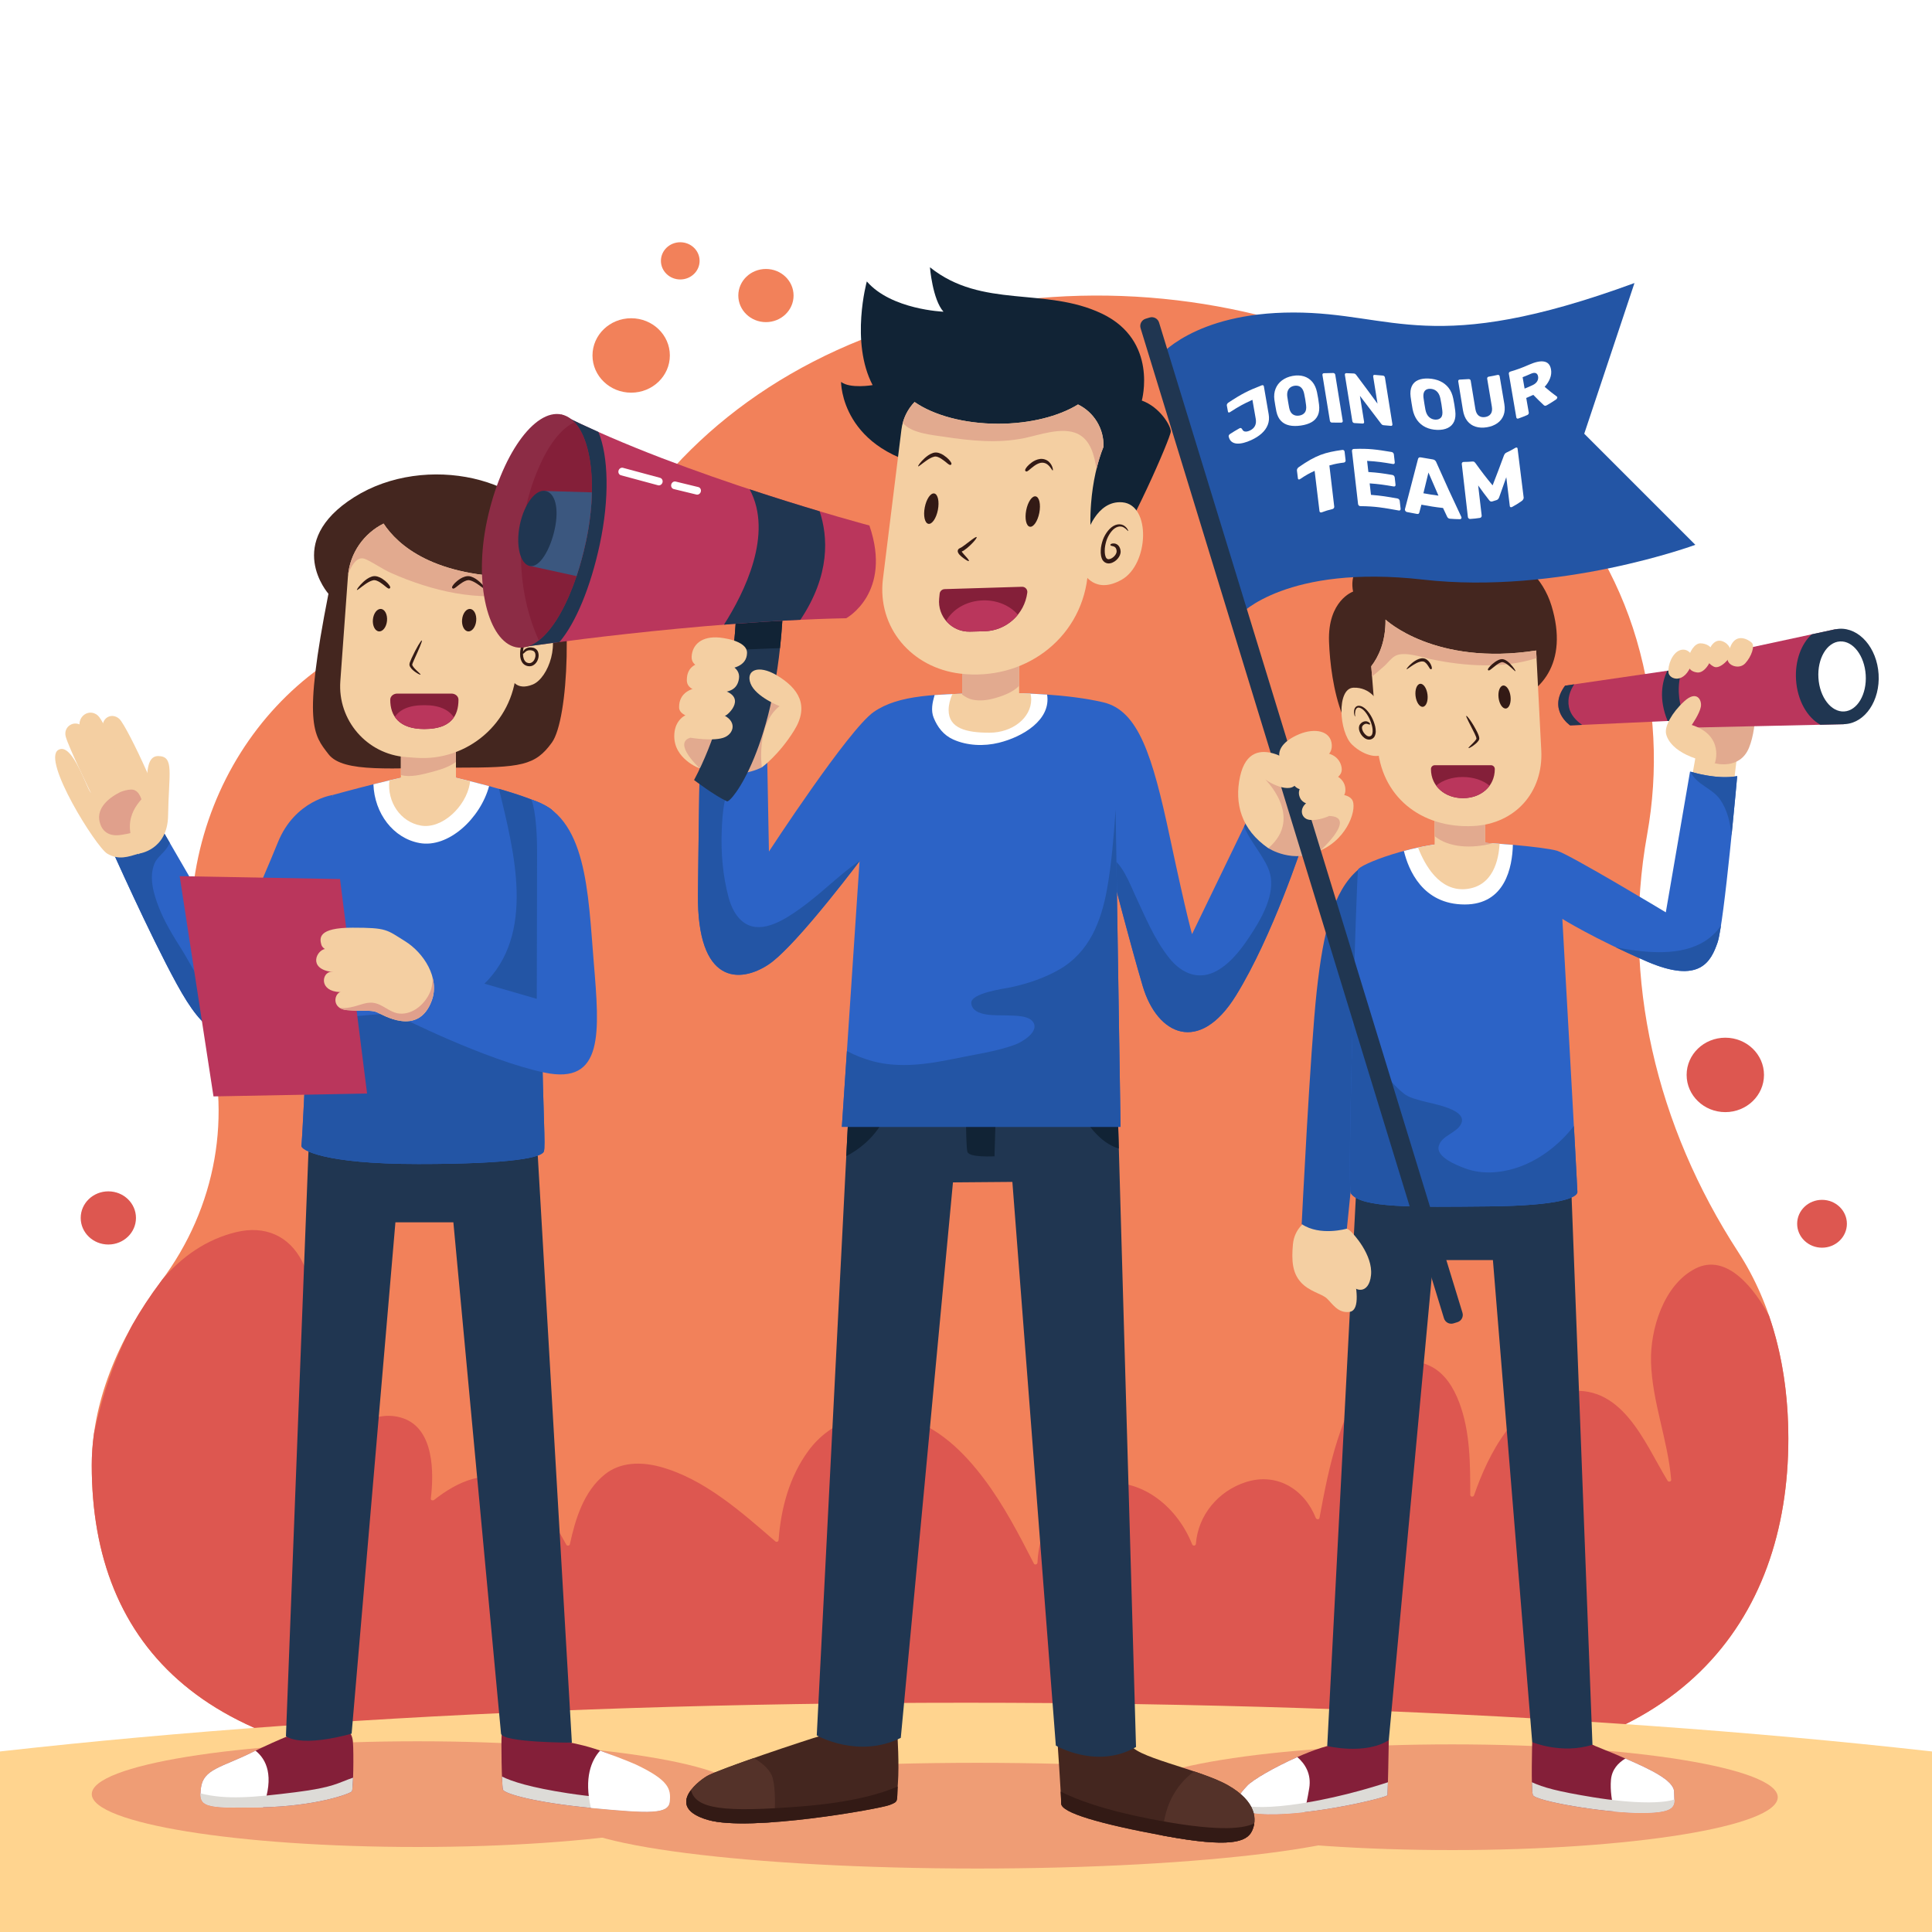 <svg xmlns="http://www.w3.org/2000/svg" xmlns:xlink="http://www.w3.org/1999/xlink" x="0px" y="0px" viewBox="0 0 500 500" style="enable-background:new 0 0 500 500;" xml:space="preserve"><g id="Background">	<rect style="fill:#FFFFFF;" width="500" height="500"></rect></g><g id="Objects">	<g>		<g>			<path style="fill:#F2815A;" d="M449.828,323.998c-21.138-32.555-30.285-70.657-23.553-108.003    c2.953-16.387,2.238-33.493-2.732-50.437C404.103,99.287,319.395,62.76,243.66,81.296c-38.577,9.443-67.384,31.352-83.794,59.338    c-6.789,11.575-20.188,18.454-34.565,18.401c-0.086,0-0.171,0-0.259,0c-41.8,0-75.689,36.325-75.689,81.136    c0,9.017,1.375,17.689,3.91,25.791c7.012,22.406,2.797,46.496-11.638,65.709c-11.368,15.13-17.877,31.744-17.877,47.509    c0,47.114,29.736,78.427,101.903,78.427c13.794,0,28.168-1.396,42.396-3.981c52.016-9.459,105.492-8.865,157.549,0.397    c13.102,2.332,26.3,3.584,38.992,3.584c70.087,0,98.234-38.193,98.234-85.305C462.822,354.37,458.744,337.73,449.828,323.998"></path>			<path style="fill:#DD5750;" d="M457.727,340.327c-3.313-6.092-10.572-16.33-18.999-12.003    c-8.198,4.208-11.677,15.764-11.447,24.132c0.285,10.378,4.366,20.19,5.219,30.507c0.041,0.501-0.691,0.641-0.932,0.246    c-6.029-9.898-11.847-25.75-26.816-22.94c-12.663,2.377-19.536,15.939-23.27,26.72c-0.177,0.512-0.982,0.438-0.982-0.128    c-0.001-7.963,0.006-16.417-2.884-23.978c-1.425-3.73-3.694-7.538-7.499-9.364c-3.605-1.73-7.972-1.831-11.518,0.125    c-6.919,3.817-10.275,12.173-12.509,19.193c-2.084,6.548-3.357,13.265-4.608,19.999c-0.098,0.523-0.806,0.402-0.965,0    c-2.904-7.366-10.03-11.859-18.09-9.271c-7.183,2.309-12.369,8.588-12.928,15.962c-0.043,0.564-0.779,0.644-0.982,0.13    c-3.616-9.137-12.362-16.973-23.018-15.842c-10.891,1.155-16.529,10.673-17,20.584c-0.022,0.453-0.696,0.704-0.932,0.246    c-3.842-7.487-7.74-15.036-12.828-21.813c-5.251-6.991-12.098-13.853-21.001-16.064c-9.345-2.321-18.858,1.007-24.504,8.668    c-4.943,6.707-7.135,14.97-7.735,23.116c-0.032,0.432-0.517,0.636-0.854,0.345c-8.651-7.483-18.454-16.269-29.892-19.316    c-4.812-1.282-10.165-1.256-14.203,1.979c-5.488,4.394-7.66,11.584-9.07,18.097c-0.089,0.412-0.715,0.477-0.914,0.116    c-3.203-5.808-7.087-12.57-13.218-15.883c-7.422-4.01-14.953-0.463-20.997,4.288c-0.293,0.23-0.91,0.129-0.854-0.344    c0.797-6.639,0.895-18.032-7.203-20.797c-8.019-2.736-16.017,4.13-20.944,9.449c-0.31,0.334-0.832,0.054-0.854-0.345    c-0.429-7.965,0.192-15.967,0.046-23.938c-0.155-8.47-0.381-18.02-4.348-25.763c-3.401-6.639-9.64-9.355-17.062-7.568    c-7.765,1.868-14.12,6.402-19.114,12.254c-0.133,0.18-0.262,0.363-0.397,0.543c-2.73,3.634-5.171,7.354-7.318,11.127    c-4.674,8.739-7.867,18.366-9.971,28.145c-0.38,2.763-0.588,5.514-0.588,8.237c0,47.114,29.736,78.427,101.903,78.427    c13.794,0,28.168-1.396,42.396-3.981c52.016-9.459,105.492-8.865,157.549,0.397c13.102,2.332,26.3,3.584,38.992,3.584    c70.087,0,98.234-38.193,98.234-85.305c0-11.217-1.596-21.929-4.974-31.737C457.808,340.485,457.77,340.405,457.727,340.327z"></path>			<path style="fill:#F2815A;" d="M153.336,91.992c0-5.319,4.483-9.631,10.011-9.631c5.529,0,10.011,4.312,10.011,9.631    c0,5.32-4.482,9.631-10.011,9.631C157.819,101.623,153.336,97.312,153.336,91.992"></path>			<path style="fill:#F2815A;" d="M171.045,67.509c0-2.66,2.241-4.816,5.006-4.816c2.764,0,5.005,2.157,5.005,4.816    c0,2.659-2.241,4.816-5.005,4.816C173.286,72.325,171.045,70.168,171.045,67.509"></path>			<path style="fill:#F2815A;" d="M191.074,76.487c0-3.8,3.201-6.879,7.151-6.879c3.95,0,7.15,3.08,7.15,6.879    c0,3.799-3.2,6.88-7.15,6.88C194.275,83.367,191.074,80.287,191.074,76.487"></path>			<path style="fill:#DD5750;" d="M20.887,315.2c0-3.8,3.201-6.879,7.151-6.879c3.95,0,7.15,3.079,7.15,6.879    c0,3.799-3.201,6.88-7.15,6.88C24.087,322.08,20.887,318.999,20.887,315.2"></path>			<path style="fill:#DD5750;" d="M436.498,278.186c0-5.319,4.483-9.631,10.011-9.631c5.53,0,10.012,4.311,10.012,9.631    c0,5.318-4.481,9.631-10.012,9.631C440.98,287.816,436.498,283.504,436.498,278.186"></path>			<path style="fill:#DD5750;" d="M465.102,316.71c0-3.418,2.88-6.191,6.435-6.191c3.555,0,6.437,2.773,6.437,6.191    c0,3.421-2.882,6.192-6.437,6.192C467.981,322.902,465.102,320.131,465.102,316.71"></path>		</g>		<g>			<defs>				<rect id="SVGID_1_" width="500" height="500"></rect>			</defs>			<clipPath id="SVGID_00000090989262422087799760000010304054673331022219_">				<use xlink:href="#SVGID_1_" style="overflow:visible;"></use>			</clipPath>			<g style="clip-path:url(#SVGID_00000090989262422087799760000010304054673331022219_);">				<path style="fill:#FFD48F;" d="M-180.388,508.5c0-37.463,192.691-67.833,430.388-67.833c237.695,0,430.388,30.37,430.388,67.833     S487.695,576.333,250,576.333C12.303,576.333-180.388,545.963-180.388,508.5"></path>				<g>					<path style="fill:#EF9D75;" d="M192.332,464.32c0,7.555-37.738,13.679-84.291,13.679c-46.552,0-84.29-6.124-84.29-13.679      c0-7.554,37.738-13.678,84.29-13.678C154.594,450.643,192.332,456.767,192.332,464.32z"></path>					<path style="fill:#EF9D75;" d="M359.653,469.894c0,7.555-47.777,13.679-106.715,13.679c-58.936,0-106.714-6.124-106.714-13.679      c0-7.554,47.778-13.678,106.714-13.678C311.876,456.216,359.653,462.34,359.653,469.894z"></path>					<path style="fill:#EF9D75;" d="M460.08,465.12c0,7.555-37.738,13.679-84.291,13.679c-46.552,0-84.29-6.124-84.29-13.679      c0-7.554,37.738-13.678,84.29-13.678C422.342,451.442,460.08,457.566,460.08,465.12z"></path>				</g>			</g>		</g>		<g>			<g>				<path style="fill:#F4CFA2;" d="M437.722,202.044l1.272-7.203l10.763-1.017l-1.187,10.085     C448.569,203.909,439.502,204.333,437.722,202.044"></path>				<g>					<path style="fill:#841F39;" d="M396.535,450.856c0,0-0.338,12.16,0.17,13.686c0.509,1.526,18.113,4.642,28.093,4.642      c9.979,0,8.453-2.226,8.453-5.467c0-3.242-7.69-6.482-13.857-9.151c-6.164-2.671-8.325-3.052-9.025-4.515      C409.672,448.59,398.718,444.606,396.535,450.856"></path>					<path style="fill:#FFFFFF;" d="M420.645,455.103c-1.844,1.117-3.49,2.84-3.728,5.498c-0.246,2.768,0.252,5.736,0.898,8.219      c2.509,0.226,4.911,0.362,6.982,0.362c9.979,0,8.453-2.225,8.453-5.467C433.251,460.69,426.551,457.665,420.645,455.103"></path>					<path style="fill:#DDDBD7;" d="M433.334,465.695c-2.976,1.032-10.444,1.162-21.12-0.581      c-9.263-1.513-12.809-2.528-15.763-3.873c0.036,1.602,0.111,2.872,0.254,3.301c0.509,1.526,18.114,4.641,28.093,4.641      C432.581,469.183,433.366,467.828,433.334,465.695"></path>					<path style="fill:#841F39;" d="M358.57,448.991c0,0,0.847,0.17,0.847,1.356c0,1.186-0.254,13.644-0.338,14.237      c-0.085,0.593-18.814,5.169-31.017,4.915c-12.204-0.254-7.204-5.255-5.255-7.373c1.949-2.118,12.966-8.136,20.678-10.254      C351.197,449.754,358.57,448.991,358.57,448.991"></path>					<path style="fill:#FFFFFF;" d="M338.824,462.806c0.613-3.762-1.12-6.375-3.078-8.077c-5.922,2.614-11.592,5.936-12.939,7.399      c-1.949,2.118-6.949,7.119,5.255,7.373c2.906,0.06,6.184-0.155,9.491-0.523C337.955,467.43,338.399,465.412,338.824,462.806"></path>					<path style="fill:#DDDBD7;" d="M333.909,467.127c-7.441,0.94-11.513,0.478-13.724-0.21c0.332,1.365,2.316,2.467,7.877,2.583      c12.203,0.254,30.932-4.322,31.017-4.915c0.026-0.186,0.069-1.536,0.115-3.339C354.195,462.88,344.266,465.817,333.909,467.127      "></path>					<path style="fill:#203651;" d="M351.112,305.603l-7.627,146.27c0,0,9.83,2.372,15.932-1.525l11.526-124.236h15.423      l10.169,124.745c0,0,7.627,3.219,15.595,0.677l-5.593-146.777L351.112,305.603z"></path>					<path style="fill:#F4CFA2;" d="M342.49,317.276c0,0,5.593,0.127,6.737,1.081c1.144,0.953,6.101,6.482,5.593,11.631      c-0.509,5.148-4.449,4.448-5.53,1.652C348.21,328.844,342.49,317.276,342.49,317.276"></path>					<path style="fill:#F4CFA2;" d="M338.231,315.941c0,0-3.243,1.844-3.624,6.102c-0.382,4.26-0.127,7.373,2.035,9.788      c2.159,2.415,5.338,2.925,6.736,4.195c1.398,1.272,2.796,3.877,5.849,3.496c3.05-0.381,1.588-7.055,1.207-9.598      c-0.381-2.543,0.127-10.297-3.749-12.013C342.808,316.196,338.231,315.941,338.231,315.941"></path>					<path style="fill:#2355A5;" d="M348.57,317.976c0,0-6.95,2.033-11.695-1.187c0,0,2.203-44.915,3.898-60.338      c1.695-15.424,4.238-25.763,10.679-31.356c6.44-5.593,7.288,8.983,7.288,17.965c0,8.984-6.441,37.966-6.441,37.966      L348.57,317.976z"></path>					<path style="fill:#2C63C6;" d="M377.554,217.976c6.377-0.179,22.032,1.187,25.423,2.204      c3.39,1.017,28.135,15.931,28.135,15.931l6.271-36.44c0,0,6.78,2.204,12.203,1.187c0,0-3.389,38.135-5.084,43.05      c-1.695,4.915-4.576,10.849-18.306,4.915c-13.728-5.932-21.863-11.017-21.863-11.017s3.897,69.322,3.897,70.677      c0,1.356-4.068,3.56-23.05,3.73c-18.983,0.169-33.051,0.508-35.593-3.391c-1.018-2.203,1.524-82.373,1.864-83.729      C351.79,223.739,365.52,218.315,377.554,217.976"></path>					<path style="fill:#2355A5;" d="M392.225,302.314c-4.227,1.32-8.904,1.625-13.114,0.037c-1.854-0.699-7.646-2.888-6.745-5.829      c0.804-2.627,4.275-3.185,5.628-5.409c2.434-4.006-7.56-5.491-9.863-6.164c-1.573-0.459-3.507-0.87-4.816-1.928      c-2.186-1.766-4.086-3.878-5.584-6.261c-3.32-5.281-4.978-11.09-6.004-17.195c-0.459-2.732-0.9-5.542-1.268-8.39      c-0.742,24.061-1.51,56.264-0.87,57.648c2.542,3.898,16.609,3.56,35.593,3.391c18.981-0.171,23.05-2.374,23.05-3.73      c0-0.425-0.383-7.531-0.909-17.086C403.385,296.512,397.932,300.53,392.225,302.314z"></path>					<path style="fill:#2355A5;" d="M445.203,206.969c1.905,2.781,2.601,6.046,2.909,9.348c0.848-8.418,1.474-15.46,1.474-15.46      c-4.977,0.933-11.08-0.841-12.055-1.14C438.991,203.111,443.119,203.927,445.203,206.969z"></path>					<path style="fill:#2355A5;" d="M444.356,240.869c-5.051,5.842-13.5,6.037-20.623,5.185c-1.82-0.218-3.733-0.513-5.648-0.927      c2.429,1.165,5.129,2.409,8.111,3.697c13.729,5.933,16.61,0,18.306-4.915c0.263-0.762,0.566-2.325,0.892-4.417      C445.076,239.964,444.738,240.428,444.356,240.869z"></path>					<path style="fill:#FFFFFF;" d="M379.079,234.078c10.497,0,12.303-9.691,12.452-15.436c-5.176-0.453-10.76-0.756-13.978-0.665      c-4.793,0.134-9.851,1.077-14.228,2.247C364.485,225.03,368.122,234.078,379.079,234.078"></path>					<path style="fill:#F4CFA2;" d="M384.332,218.135v-10.667h-13.051v11.101c-1.451,0.217-2.894,0.473-4.295,0.773      c1.748,4.526,5.541,11.38,12.347,10.752c7.133-0.66,8.539-7.674,8.755-11.727C386.809,218.277,385.547,218.199,384.332,218.135      "></path>					<path style="fill:#E2AA8F;" d="M386.309,218.25c-0.668-0.042-1.33-0.081-1.977-0.115v-10.667h-13.051v8.921      C375.012,219.454,380.981,219.632,386.309,218.25z"></path>				</g>			</g>			<g>				<path style="fill:#44261F;" d="M388.316,182.595c10.804-2.415,17.668-11.186,13.219-25.805     c-4.449-14.619-22.244-19.068-33.05-17.669c-10.806,1.398-19.958,5.848-18.305,13.983c0,0-6.61,2.288-6.229,12.966     c0.382,10.678,3.602,30.381,15.975,29.194C367.178,194.569,388.316,182.595,388.316,182.595"></path>				<path style="fill:#F4CFA2;" d="M397.557,168.354c-26.264,4.086-38.986-8.004-38.986-8.004c0.065,5.78-1.827,9.66-3.694,12.082     l1.595,20.066c0.715,13.587,11.291,21.988,24.878,21.274c10.811-0.567,18.097-8.775,17.528-19.587L397.557,168.354z"></path>				<path style="fill:#E2AA8F;" d="M358.125,172.491c0.96-0.815,1.82-2.096,2.909-2.718c2.307-1.318,6.911,0.328,9.244,0.816     c8.708,1.825,18.728,2.534,27.379-0.271l-0.101-1.965c-26.264,4.086-38.986-8.004-38.986-8.004     c0.065,5.78-1.827,9.66-3.694,12.082l0.209,2.627C356.162,174.231,357.193,173.283,358.125,172.491z"></path>				<path style="fill:#F4CFA2;" d="M356.536,181.536c0,0-1.864-3.729-6.272-3.559c-4.406,0.17-3.728,11.525-0.339,14.746     c3.39,3.221,7.119,3.389,7.797,2.373"></path>				<path style="fill:#331A15;" d="M364.036,173.189c-0.082-0.076,0.464-0.829,1.418-1.615c0.481-0.384,1.057-0.794,1.752-1.039     c0.335-0.125,0.729-0.212,1.142-0.165c0.407,0.04,0.77,0.227,1.034,0.44c0.542,0.431,0.763,0.876,0.927,1.197     c0.156,0.331,0.219,0.571,0.244,0.743c0.048,0.343-0.052,0.409-0.16,0.439c-0.113,0.032-0.215,0.033-0.394-0.226     c-0.09-0.128-0.2-0.321-0.368-0.585c-0.172-0.254-0.392-0.616-0.765-0.906c-0.672-0.699-2.104-0.027-3.066,0.582     C364.81,172.677,364.12,173.272,364.036,173.189"></path>				<path style="fill:#331A15;" d="M392.192,173.697c-0.093,0.077-0.754-0.643-1.717-1.436c-0.471-0.373-1.079-0.823-1.6-0.895     c-0.462-0.05-1.089,0.36-1.55,0.685c-0.95,0.705-1.42,1.156-1.716,1.329c-0.291,0.188-0.388,0.142-0.473,0.063     c-0.086-0.078-0.14-0.178,0.052-0.48c0.201-0.292,0.609-0.823,1.648-1.593c0.263-0.189,0.561-0.377,0.903-0.541     c0.339-0.148,0.767-0.31,1.248-0.226c0.892,0.212,1.409,0.77,1.886,1.223C391.785,172.777,392.28,173.63,392.192,173.697"></path>				<path style="fill:#331A15;" d="M380.053,193.591c-0.063-0.088,0.35-0.486,0.991-1.121c0.31-0.316,0.716-0.707,0.986-1.143     c0.24-0.204-0.148-0.893-0.403-1.49c-1.22-2.466-2.344-4.454-2.146-4.572c0.165-0.101,1.575,1.69,2.841,4.243     c0.152,0.326,0.297,0.642,0.403,0.989c0.057,0.169,0.102,0.344,0.116,0.58c0.005,0.303-0.118,0.481-0.213,0.628     c-0.413,0.569-0.856,0.89-1.23,1.179C380.641,193.435,380.112,193.675,380.053,193.591"></path>				<path style="fill:#841F39;" d="M385.869,198.04h-14.557c-0.543,0-0.983,0.441-0.983,0.986c0,4.545,3.716,7.531,8.262,7.531     h0.064c4.546,0,8.199-2.986,8.199-7.531C386.853,198.481,386.413,198.04,385.869,198.04"></path>				<path style="fill:#BA365C;" d="M378.591,206.557h0.063c2.873,0,5.386-1.194,6.849-3.217c-1.732-1.428-4.188-2.249-6.911-2.249     h-0.072c-2.705,0-5.127,0.811-6.839,2.22C373.16,205.351,375.706,206.557,378.591,206.557"></path>				<path style="fill:#331A15;" d="M350.732,185.441c-0.043,0.042-0.408-0.503-0.295-1.493c0.029-0.244,0.093-0.522,0.272-0.795     c0.164-0.274,0.528-0.507,0.914-0.503c0.759,0.007,1.419,0.456,1.973,1.003c1.083,1.124,1.9,2.667,2.302,4.349     c0.162,0.835,0.303,1.772-0.211,2.681c-0.299,0.448-0.794,0.717-1.314,0.731c-0.512,0.006-0.954-0.198-1.279-0.445     c-0.663-0.503-1.034-1.119-1.255-1.712c-0.217-0.584-0.227-1.254,0.094-1.745c0.608-0.861,1.502-0.955,1.952-0.768     c0.456,0.176,0.599,0.398,0.669,0.513c0.064,0.124,0.035,0.181-0.009,0.219c-0.09,0.113-0.19-0.002-0.813-0.158     c-0.154-0.022-0.335-0.017-0.535,0.071c-0.18,0.071-0.475,0.298-0.606,0.529c-0.299,0.423,0.028,1.623,0.998,2.372     c0.488,0.382,1.082,0.402,1.414-0.062c0.301-0.487,0.287-1.318,0.138-2.069c-0.317-1.529-1.051-3.045-1.975-4.097     c-0.45-0.514-1.03-0.91-1.543-0.944c-0.502-0.045-0.781,0.468-0.865,0.887C350.561,184.883,350.786,185.423,350.732,185.441"></path>				<path style="fill:#331A15;" d="M366.345,180.131c-0.198-1.642,0.332-3.057,1.187-3.16c0.853-0.104,1.705,1.143,1.905,2.785     c0.198,1.642-0.332,3.057-1.185,3.161C367.398,183.02,366.545,181.773,366.345,180.131"></path>				<path style="fill:#331A15;" d="M387.828,180.577c-0.199-1.643,0.332-3.057,1.186-3.16c0.852-0.104,1.707,1.143,1.906,2.784     c0.198,1.643-0.332,3.057-1.186,3.161C388.881,183.464,388.027,182.217,387.828,180.577"></path>			</g>			<g>				<path style="fill:#E2AA8F;" d="M443.803,197.532c0,0,6.418,1.843,8.834-4.005c2.416-5.847,1.652-15.634,1.652-15.634h-20.467     c0,0,3.18,12.838,5.086,15.254C440.813,195.562,443.803,197.532,443.803,197.532"></path>				<path style="fill:#BA365C;" d="M405.032,177.447l32.287-4.704l1.144,13.539l-32.098,1.461     C406.365,187.744,400.392,183.739,405.032,177.447"></path>				<path style="fill:#203651;" d="M406.048,183.041c-0.498-2.392,0.393-4.483,1.357-5.939l-2.373,0.346     c-4.641,6.292,1.333,10.296,1.333,10.296l3.094-0.142C407.931,186.534,406.462,185.027,406.048,183.041"></path>				<path style="fill:#203651;" d="M437.319,172.744l-5.831,0.85c-1.364,2.877-2.259,7.284,0.094,13.002l6.881-0.313     L437.319,172.744z"></path>				<path style="fill:#BA365C;" d="M436.111,171.219l38.962-8.39l2.161,24.598l-39.916,0.888     C437.318,188.315,431.789,180.435,436.111,171.219"></path>				<path style="fill:#203651;" d="M486.179,174.482c-0.419-6.814-4.991-12.078-10.211-11.758c-0.304,0.02-0.601,0.06-0.894,0.115     l-0.001-0.01l-6.194,1.333c-2.709,2.447-4.37,6.835-4.068,11.739c0.329,5.343,2.895,9.792,6.298,11.661l6.126-0.136     l-0.002-0.024c0.084-0.002,0.168,0.006,0.252,0.001C482.705,187.081,486.598,181.297,486.179,174.482"></path>				<path style="fill:#FFFFFF;" d="M470.606,175.44c-0.308-5.003,2.182-9.229,5.563-9.436c3.379-0.208,6.368,3.679,6.677,8.684     c0.308,5.003-2.183,9.227-5.563,9.436C473.904,184.332,470.914,180.443,470.606,175.44"></path>				<path style="fill:#F4CFA2;" d="M437.828,187.617c0,0,2.034-2.924,2.352-4.704s-1.08-4.386-4.322-1.398     c-3.241,2.987-5.021,6.419-4.703,8.263c0.317,1.843,2.542,6.038,12.648,7.754C443.803,197.532,446.408,190.413,437.828,187.617"></path>				<path style="fill:#F4CFA2;" d="M437.892,171.6c0.717-2.128-1.207-4.068-3.178-3.305c-1.971,0.763-3.115,3.877-2.925,5.721     C431.98,175.858,435.984,177.256,437.892,171.6"></path>				<path style="fill:#F4CFA2;" d="M436.832,170.985c0.32-2.394,1.779-4.492,3.221-4.492c1.441,0,3.135,0.805,3.178,2.373     c0.042,1.567-1.822,5.423-3.983,5.169C437.086,173.782,436.663,172.256,436.832,170.985"></path>				<path style="fill:#F4CFA2;" d="M442.044,169.079c0.475-1.844,1.78-3.814,3.686-3.136c1.907,0.678,2.374,2.499,2.331,3.305     c-0.043,0.804-2.881,4.195-4.576,3.263C441.79,171.579,441.663,170.562,442.044,169.079"></path>				<path style="fill:#F4CFA2;" d="M448.013,166.945c1.543-3.042,4.318-1.499,5.288-0.661c0.969,0.837-0.044,3.659-1.631,5.378     c-1.586,1.719-4.652,0.571-4.582-1.19C447.131,169.37,447.646,167.667,448.013,166.945"></path>			</g>		</g>		<g>			<g>				<path style="fill:#841F39;" d="M88.834,447.417c0,0,2.25,0.166,2.5,3.333s0.083,12.25-0.25,12.833     c-0.333,0.584-9.25,3.917-23.833,4.167c-14.584,0.25-15.834-0.083-15.25-5c0.583-4.917,5.333-5.333,13.083-9.167     c7.75-3.833,13-5.666,13-5.666L88.834,447.417z"></path>				<path style="fill:#FFFFFF;" d="M67.25,467.75c0.279-0.005,0.542-0.018,0.818-0.025c2.985-8.141,0.86-12.419-1.942-14.651     c-0.344,0.168-0.688,0.335-1.043,0.51c-7.75,3.834-12.5,4.25-13.083,9.167S52.667,468,67.25,467.75"></path>				<path style="fill:#DDDBD7;" d="M91.376,460.057c-3.995,1.359-4.956,2.526-14.959,3.776c-10.659,1.333-17.917,2-24.524,0.285     c-0.078,3.608,2.269,3.856,15.357,3.632c14.584-0.25,23.5-3.583,23.834-4.167C91.209,463.363,91.312,461.927,91.376,460.057"></path>				<path style="fill:#841F39;" d="M130.667,445.667c0,0-0.667,2.083-0.833,3.333c-0.167,1.25,0,13.167,0.333,14.167     c0.333,1,8.083,3.333,23.083,4.75c15,1.416,19.75,1.583,20.084-1.667c0.333-3.25-4.917-7.25-13.5-11.333     c-8.584-4.084-15.584-4.167-17.5-5.167C140.417,448.75,130.667,445.667,130.667,445.667"></path>				<path style="fill:#DDDBD7;" d="M146.917,464.083c-9.536-1.467-14.468-3.03-17.005-4.321c0.066,1.75,0.152,3.097,0.255,3.405     c0.333,1,8.083,3.333,23.083,4.75c15,1.416,19.75,1.583,20.084-1.667c0.046-0.45-0.025-0.915-0.187-1.393     C168.292,465.577,159.734,466.056,146.917,464.083"></path>				<path style="fill:#203651;" d="M138.667,290.333L147.999,451c0,0-18,0-18.333-2.333l-12.333-132.334h-15L90.999,448.667     c0,0-12.333,3.666-17,0.666l6-155.666L138.667,290.333z"></path>				<path style="fill:#2C63C6;" d="M86.084,205.75c0,0-9.75,1.333-14.167,12.25c-4.416,10.917-12,27.667-12,27.667L41.5,213.917     l-12.75,5.5c0,0,9.833,22.166,17,35.25c7.166,13.083,12.166,16,21.333,10s18.667-33.334,18.667-33.334L86.084,205.75z"></path>				<path style="fill:#2355A5;" d="M77.282,249.362c-2.709,2.29-5.053,5.008-7.904,7.132c-5.721,4.262-12.338,4.604-16.77-1.531     c-2.157-2.985-3.754-6.336-5.719-9.446c-2.136-3.381-4.264-6.841-5.732-10.576c-1.361-3.465-2.675-7.776-1.193-11.412     c0.606-1.488,1.974-2.459,2.937-3.688c0.43-0.549,0.764-1.122,1.043-1.713l-2.442-4.211l-12.75,5.5c0,0,9.833,22.166,17,35.25     c7.166,13.083,12.166,16,21.333,10c4.085-2.674,8.234-9.583,11.581-16.423C78.183,248.626,77.713,248.998,77.282,249.362z"></path>				<path style="fill:#2C63C6;" d="M111.75,199.875c0,0,24.125,5,30.625,9.375S140,244.5,140.25,266.5s1,30,0.5,31.5     s-7.75,3.25-32.5,3.25S77.75,297.5,78,296.5s2.25-42,1.75-47s-5-9.75-0.5-20.75C82,222.5,83.5,218,83.5,218     s1.667-3.917,2.583-12.25C86.083,205.75,106.167,200.167,111.75,199.875"></path>				<path style="fill:#2355A5;" d="M142.375,209.25c-2.544-1.712-7.79-3.519-13.231-5.086c3.926,16.368,9.578,37.638-4.04,50.689     c-6.602,6.327-17.016,6.922-25.646,7.511c-4.577,0.313-9.159,0.88-13.742,1.054c-2.013,0.076-4.095,0.078-6.127-0.167     c-0.457,13.745-1.42,32.575-1.588,33.249c-0.25,1,5.5,4.75,30.25,4.75s32-1.75,32.5-3.25s-0.25-9.5-0.5-31.5     S148.875,213.625,142.375,209.25z"></path>				<path style="fill:#F4CFA2;" d="M35.917,220.917c4.786-1.45,5.917-3.583,6.917-6.667c1-3.083-9.834-26.166-11.917-28.166     s-5.833-0.167-3.833,4.75c2,4.916-2.584,14.583-3.5,14.333c-0.917-0.25-4.75-13.333-8.5-11.083     c-4.314,2.588,9.75,25.083,12.666,26.833C30.667,222.667,33.167,221.75,35.917,220.917"></path>				<path style="fill:#E0A08C;" d="M33.883,204.337c-0.963,0.044-1.898,0.3-2.804,0.669c-3.283,1.665-6.53,4.518-5.081,8.389     c0.929,2.482,3.106,3.079,5.54,2.645c1.549-0.277,4.104-0.571,4.925-2.119C37.641,211.7,37.396,204.175,33.883,204.337z"></path>				<path style="fill:#F4CFA2;" d="M32.917,201.334c0,0-5-12.75-7.167-15.667c-2.166-2.916-6.75-0.333-4.666,4     c2.083,4.334,5.833,13.834,5.833,13.834"></path>				<path style="fill:#F4CFA2;" d="M28.083,202.75c0,0-4.833-12.917-6.75-14.75s-5-0.083-4.333,2.583     c0.666,2.667,6.666,14.917,6.666,14.917"></path>				<path style="fill:#F4CFA2;" d="M35.917,220.917c0,0,7.447-0.841,7.583-9.833c0.167-11,1.667-15.334-2.5-15.417     c-4.166-0.083-2.333,8.333-3.5,10.083c-1.166,1.75-7.083,6.167-1.583,15.417"></path>				<path style="fill:#FFFFFF;" d="M164.583,456.667c-1.567-0.746-7.83-3.105-9.27-3.614c-2.279,2.517-4.203,7.017-2.391,14.831     c0.112,0.011,0.215,0.022,0.328,0.033c15,1.416,19.75,1.583,20.083-1.667C173.666,463,173.166,460.75,164.583,456.667"></path>			</g>			<g>				<path style="fill:#2C63C6;" d="M139,220.917l-0.083,37.583L109,249.834l-6.167,13c0,0,22.667,11.5,38.084,14.75     c15.416,3.25,14.25-10.418,12.75-28.5c-1.5-18.084-1.75-38-16.167-42.167C137.5,206.917,139,209.75,139,220.917"></path>				<polygon style="fill:#BA365C;" points="46.5,226.75 88,227.5 95,283 55.25,283.75     "></polygon>				<path style="fill:#F4CFA2;" d="M111.75,258.917c2.122-5.81-2.083-12.333-6.917-15.333c-4.833-3-4.666-3.5-13.583-3.5     s-8.583,2.666-8.083,4.416s4.333,2,5,5.167c0.666,3.166,1.5,6.333-0.167,7.083s-2,4.333,1.75,4.667     c3.75,0.333,6.167-0.084,7.667,0.5C98.917,262.5,108.25,268.5,111.75,258.917"></path>				<path style="fill:#E0A08C;" d="M111.93,252.905c0.051,1.383-0.126,2.752-0.702,4.021c-1.344,2.962-4.332,5.613-7.744,5.397     c-1.875-0.118-3.45-1.45-5.07-2.225c-2.647-1.265-4.214-0.281-6.781,0.384c-1.279,0.331-2.622,0.566-3.791,0.297     c0.46,0.325,1.079,0.564,1.908,0.638c3.75,0.333,6.167-0.084,7.667,0.5c1.5,0.583,10.833,6.583,14.333-3     C112.472,256.94,112.449,254.882,111.93,252.905z"></path>				<path style="fill:#F4CFA2;" d="M95.416,245.5c0,0-9-0.25-11.25,0.083c-2.25,0.334-4.458,5,1.458,5.917     c5.917,0.917,10.188,0.625,10.188,0.625"></path>				<path style="fill:#F4CFA2;" d="M96.313,251.5c0,0-8.313-0.25-10.688,0s-3.125,5.063,2.375,5.25s8.625,0.25,8.625,0.25"></path>			</g>			<g>				<path style="fill:#44261F;" d="M85,153.667c0,0-11.833-13.333,6.667-25c18.5-11.667,46.5-5,51.666,11.333     c5.167,16.334,3.834,46.167-0.5,52.167c-4.333,6-8,6.5-24.5,6.5s-29.5,1.5-33.333-3.5S78.333,187.5,85,153.667"></path>				<path style="fill:#FFFFFF;" d="M126.578,203.445c-7.605-2.072-14.828-3.57-14.828-3.57c-2.822,0.147-9.347,1.646-15.111,3.093     c0.274,7.511,5.089,13.96,11.943,15.209C116.034,219.534,124.306,211.82,126.578,203.445"></path>				<path style="fill:#F4CFA2;" d="M118,201.276v-12.151l-14.25,2.375v9.773c-0.972,0.216-1.97,0.445-2.982,0.686     c-0.619,5.635,2.908,10.79,8.166,11.703c5.487,0.953,11.621-4.911,12.649-10.829c0.04-0.228,0.057-0.447,0.08-0.669     C120.363,201.84,119.131,201.544,118,201.276"></path>				<path style="fill:#E2AA8F;" d="M111.58,199.828c2.246-0.586,4.556-1.276,6.42-2.639v-8.063l-14.25,2.375v9.088     C106.247,201.249,109.197,200.45,111.58,199.828z"></path>				<path style="fill:#F4CFA2;" d="M99.267,135.499c-5.106,2.557-8.784,7.646-9.228,13.755l-1.961,27.021     c-0.735,10.12,6.874,18.92,16.994,19.655l2.602,0.189c13.354,0.969,24.965-9.07,25.934-22.424l1.476-20.332     c0.1-1.368,0.024-2.706-0.18-4.006C112.242,149.441,102.937,141.068,99.267,135.499"></path>				<path style="fill:#E2AA8F;" d="M91.558,145.803c0.865-1.114,1.827-1.683,3.196-1.033c2.252,1.07,4.233,2.529,6.535,3.548     c10.474,4.635,22.464,7.487,33.785,5.192l0.011-0.148c0.1-1.368,0.024-2.706-0.18-4.006     c-22.662,0.084-31.967-8.289-35.637-13.858c-4.963,2.486-8.569,7.367-9.174,13.249     C90.448,147.685,90.897,146.653,91.558,145.803z"></path>				<path style="fill:#F4CFA2;" d="M132.5,175.834c0,0,1.167,3,5.333,1.333c4.167-1.666,7.492-11.394,3.417-16.333     c-2.75-3.333-7.5-1.25-8,1.917"></path>				<path style="fill:#331A15;" d="M140.34,164.213c-0.042-0.286-0.222-0.746-0.704-1.059c-0.47-0.325-1.226-0.416-1.929-0.116     c-0.71,0.28-1.315,0.899-1.763,1.629c-0.85,1.458-1.491,3.306-1.31,5.271c0.071,0.488,0.201,0.986,0.478,1.44     c0.267,0.46,0.755,0.819,1.261,0.957c0.5,0.147,1.086,0.137,1.551-0.119c0.465-0.24,0.8-0.615,1.035-1.004     c0.448-0.794,0.545-1.631,0.33-2.354c-0.182-0.757-0.938-1.205-1.45-1.26c-1.03-0.208-1.82,0.207-2.145,0.571     c-0.167,0.179-0.268,0.333-0.333,0.463c0.087-1.311,0.528-2.62,1.087-3.672c0.372-0.674,0.871-1.233,1.445-1.5     c0.569-0.284,1.17-0.256,1.577-0.031c0.418,0.214,0.624,0.579,0.711,0.829c0.092,0.254,0.118,0.411,0.153,0.409     C140.354,164.667,140.387,164.507,140.34,164.213 M136.079,168.606c0.301-0.216,0.805-0.451,1.61-0.263     c0.376,0.093,0.695,0.271,0.826,0.751c0.135,0.46,0.068,1.115-0.269,1.701c-0.336,0.582-0.963,0.99-1.649,0.763     c-0.694-0.147-1.089-0.899-1.21-1.722c-0.028-0.221-0.04-0.444-0.043-0.668C135.464,169.217,135.515,169.084,136.079,168.606"></path>				<path style="fill:#331A15;" d="M108.833,174.584c-0.054,0.084-0.617-0.143-1.417-0.713c-0.393-0.298-0.866-0.643-1.263-1.272     c-0.09-0.167-0.185-0.362-0.191-0.625c0.004-0.305,0.085-0.432,0.14-0.616c0.122-0.341,0.266-0.668,0.415-1.007     c1.223-2.672,2.469-4.69,2.649-4.6c0.194,0.096-0.753,2.273-1.959,4.909c-0.145,0.329-0.293,0.653-0.411,0.956     c-0.137,0.359-0.151,0.384-0.03,0.653c0.249,0.464,0.666,0.871,0.993,1.192C108.438,174.107,108.893,174.494,108.833,174.584"></path>				<path style="fill:#331A15;" d="M96.508,160.327c0.152-1.604,1.092-2.826,2.1-2.731c1.008,0.096,1.702,1.473,1.55,3.077     c-0.152,1.604-1.092,2.826-2.1,2.731C97.05,163.308,96.356,161.931,96.508,160.327"></path>				<path style="fill:#331A15;" d="M119.591,160.327c0.152-1.604,1.093-2.826,2.101-2.731c1.008,0.096,1.702,1.473,1.549,3.077     c-0.151,1.604-1.092,2.826-2.1,2.731C120.133,163.308,119.439,161.931,119.591,160.327"></path>				<path style="fill:#841F39;" d="M116.836,179.5h-14.021c-0.997,0-1.808,0.694-1.815,1.554c-0.036,4.195,2.25,7.613,8.763,7.613     h0.126c6.777,0,8.763-3.383,8.763-7.557v-0.044C118.652,180.201,117.839,179.5,116.836,179.5"></path>				<path style="fill:#BA365C;" d="M109.889,182.5h-0.125c-4.013,0-6.337,1.191-7.573,3.025c1.273,1.899,3.654,3.142,7.573,3.142     h0.125c4.013,0,6.337-1.191,7.572-3.025C116.188,183.742,113.808,182.5,109.889,182.5"></path>				<path style="fill:#331A15;" d="M98.905,149.763c-0.328-0.212-0.721-0.404-1.168-0.54c-0.223-0.069-0.47-0.107-0.724-0.124     c-0.275,0-0.536,0.036-0.771,0.11c-0.934,0.302-1.622,0.86-2.197,1.371c-1.136,1.044-1.774,2.008-1.664,2.105     c0.114,0.106,0.955-0.663,2.148-1.496c0.588-0.407,1.301-0.84,1.97-0.999c0.589-0.171,1.266,0.168,1.823,0.506     c1.11,0.735,1.639,1.289,1.981,1.486c0.335,0.219,0.459,0.163,0.578,0.065c0.116-0.095,0.199-0.22-0.007-0.592     C100.65,151.299,100.206,150.628,98.905,149.763"></path>				<path style="fill:#331A15;" d="M119.136,149.763c0.337-0.212,0.741-0.404,1.199-0.54c0.229-0.069,0.483-0.107,0.744-0.124     c0.282,0,0.551,0.036,0.792,0.11c0.959,0.302,1.666,0.86,2.255,1.371c1.167,1.044,1.821,2.008,1.709,2.105     c-0.117,0.106-0.98-0.663-2.205-1.496c-0.604-0.407-1.336-0.84-2.023-0.999c-0.605-0.171-1.3,0.168-1.872,0.506     c-1.14,0.735-1.683,1.289-2.034,1.486c-0.344,0.219-0.472,0.163-0.594,0.065c-0.119-0.095-0.204-0.22,0.007-0.592     C117.345,151.299,117.801,150.628,119.136,149.763"></path>			</g>		</g>		<g>			<g>				<path style="fill:#44261F;" d="M232.25,449c0,0,0.5,7.625,0.125,12.5s0.375,4.625-2.125,5.625s-36.125,7-47,3.875     s-3.25-9.625-0.25-11.375s25.75-9.375,29.75-10.5S232.25,449,232.25,449"></path>				<path style="fill:#543229;" d="M200,460.25c-0.533-2.088-2.52-3.857-4.902-5.274c-5.666,1.984-10.782,3.882-12.098,4.649     c-3,1.75-10.625,8.25,0.25,11.375c3.737,1.074,10.159,1.07,17.083,0.564C200.629,467.666,200.733,463.122,200,460.25"></path>				<path style="fill:#331A15;" d="M207.375,467.5c-20.065,1.578-27.319,0.715-28.55-4.236c-1.949,2.59-2.291,5.807,4.425,7.736     c10.875,3.125,44.5-2.875,47-3.875c2.345-0.939,1.831-0.776,2.067-4.776C228.402,464.066,220.808,466.443,207.375,467.5"></path>				<path style="fill:#44261F;" d="M273.625,450c0,0,1,14.375,1,16.75s9.875,5.25,26.75,8.375s21.25,1.625,22.625-1.25     s1.25-7.625-6.25-11.875s-25-7.375-25.25-10.875S273.625,450,273.625,450"></path>				<path style="fill:#543229;" d="M301.375,475.125c16.875,3.125,21.25,1.625,22.625-1.25s1.25-7.625-6.25-11.875     c-2.25-1.275-5.401-2.448-8.715-3.561c-3.559,2.641-7.871,7.665-8.147,16.596C301.051,475.065,301.21,475.095,301.375,475.125"></path>				<path style="fill:#331A15;" d="M324,473.875c0.281-0.588,0.493-1.259,0.599-1.983c-3.205,1.532-10.124,2.146-27.474-1.267     c-11.734-2.309-18.658-4.944-22.627-6.966c0.077,1.432,0.127,2.56,0.127,3.091c0,2.375,9.875,5.25,26.75,8.375     S322.625,476.75,324,473.875"></path>				<path style="fill:#203651;" d="M219.625,287.25l-8.25,161.875c0,0,10.75,6.125,21.75,0.625l13.5-143.75L262,305.875     l11.25,145.875c0,0,10.625,6.25,20.75,0.375l-4.75-165.375L219.625,287.25z"></path>				<path style="fill:#112335;" d="M229.851,287.177l-10.226,0.073l-0.61,11.971C225.851,295.603,228.691,290.432,229.851,287.177"></path>				<path style="fill:#112335;" d="M289.552,297.243l-0.302-10.493l-10.144,0.073C280.843,290.205,284.39,295.737,289.552,297.243"></path>				<path style="fill:#112335;" d="M250,282.75c0,0-0.125,13.875,0.375,15.375s7,1.125,7,1.125l0.5-17L250,282.75z"></path>			</g>			<g>				<path style="fill:#2C63C6;" d="M256.625,179.375c7.625-0.125,19.75,0.25,28.875,2.375s12.75,13.75,17.25,34.875     s5.75,25.125,5.75,25.125L323.375,211l13.75,7.375c0,0-7.75,23.875-17.25,39.25s-20.375,10.25-24.125-2.375     s-9.375-34.75-9.375-34.75H224.25c0,0-18,24.25-25.375,29.125s-18.5,5.25-18.25-18.25s0.5-35.5,0.5-35.5l17.375-2.125     l0.5,26.625c0,0,20.625-31.625,27.125-36.125S242.25,179.611,256.625,179.375"></path>				<path style="fill:#2355A5;" d="M222.125,223.002c-5.277,3.718-9.798,8.412-15.066,12.154c-3.61,2.564-9.671,6.671-14.201,3.818     c-2.384-1.501-3.638-4.225-4.34-6.863c-1.456-5.467-1.965-11.452-1.736-17.091c0.189-4.642,0.517-10.626,3.826-14.239     c1.936-2.113,5.493-4.322,7.636-7l-17.118,2.094c0,0-0.25,12-0.5,35.5s10.875,23.125,18.25,18.25     c6.034-3.989,19.176-20.941,23.757-26.976C222.449,222.775,222.276,222.896,222.125,223.002z"></path>				<path style="fill:#2355A5;" d="M323.375,211l-1.41,2.915c1.717,4.22,5.794,8.355,6.753,12.326     c1.201,4.969-1.816,10.672-4.404,14.732c-2.393,3.752-5.273,7.901-9.224,10.174c-4.706,2.706-9.168,0.901-12.404-3.102     c-3.981-4.924-6.364-10.95-9.041-16.627c-0.929-1.968-3.683-9.347-6.913-9.525c1.29,5.035,5.831,22.624,9.019,33.357     c3.75,12.625,14.625,17.75,24.125,2.375s17.25-39.25,17.25-39.25L323.375,211z"></path>				<path style="fill:#FFFFFF;" d="M241.638,185.769c0.991,2.445,2.57,4.487,5.028,5.598c3.652,1.649,7.992,1.806,11.86,0.852     c6.173-1.523,13.532-5.924,12.461-12.463c-5.298-0.373-10.43-0.444-14.362-0.38c-5.613,0.092-10.494,0.173-14.755,0.501     C241.298,181.843,240.87,183.873,241.638,185.769z"></path>				<path style="fill:#F4CFA2;" d="M256.063,189.625c5.972,0,10.813-3.861,10.813-8.625c0-0.509-0.066-1.004-0.172-1.489     c-3.729-0.159-7.22-0.183-10.079-0.136c-3.689,0.061-7.063,0.116-10.156,0.239c-0.617,1.402-0.969,2.837-0.969,4.136     C245.499,188.514,250.09,189.625,256.063,189.625"></path>				<path style="fill:#F4CFA2;" d="M249,181.125V170.25h14.75V181C263.75,181,257.75,184.625,249,181.125"></path>				<path style="fill:#E2AA8F;" d="M251.571,181.045c1.887,0.423,3.856,0.198,5.708-0.307c2.101-0.573,4.805-1.53,6.471-3.236     v-7.252H249v9.508C249.81,180.33,250.657,180.84,251.571,181.045z"></path>				<polygon style="fill:#2C63C6;" points="224,199.625 217.875,291.625 290,291.625 288.5,195.25     "></polygon>				<path style="fill:#2355A5;" d="M286.483,230.186c-1.495,8.285-4.609,16.247-12.229,20.657     c-3.914,2.266-8.301,3.738-12.714,4.677c-1.737,0.37-10.434,1.487-10.17,4.141c0.361,3.645,7.002,3.006,9.378,3.133     c1.898,0.102,5.739-0.086,6.78,1.979c1.215,2.41-3.098,4.943-4.744,5.551c-5.025,1.854-10.729,2.605-15.97,3.702     c-6.69,1.4-14.019,2.428-20.74,0.673c-2.428-0.634-4.724-1.547-6.895-2.686l-1.306,19.613H290l-1.277-82.099     C288.226,216.437,287.715,223.359,286.483,230.186z"></path>			</g>			<g>				<path style="fill:#112335;" d="M295.5,103.667c0,0,4.333-15.5-10.333-22.5c-14.667-7-31-1.167-44.5-12c0,0,0.666,8.333,3.5,11.5     c0,0-13.5-0.5-19.834-7.833c0,0-4.333,15.666,1.5,26.833c0,0-5.833,1-8.166-0.833c0,0-0.167,18.333,25,22.333     c25.166,4,36.166,34.167,42.833,25.667s17.5-33.667,17.5-35.167S300.167,105.334,295.5,103.667"></path>				<path style="fill:#F4CFA2;" d="M282.367,130.3c0.431-5.581,1.601-10.658,3.213-14.657c0.178-4.718-2.496-8.977-6.589-10.965     c-4.953,3.05-12.367,4.989-20.658,4.989c-8.862,0-16.726-2.214-21.649-5.633c-1.814,1.9-3.061,4.371-3.4,7.18l-4.784,38.638     c-1.516,12.557,7.435,22.965,19.992,24.48c16.229,1.959,30.973-8.609,32.932-24.838l1.09-8.77     C282.15,137.537,282.08,134.003,282.367,130.3"></path>				<path style="fill:#E2AA8F;" d="M278.991,104.678c-4.953,3.05-12.367,4.989-20.658,4.989c-8.862,0-16.726-2.214-21.649-5.633     c-1.414,1.481-2.476,3.312-3.04,5.376c2.01,2.714,7.863,3.193,10.62,3.614c6.905,1.054,13.955,1.781,20.875,0.347     c4-0.829,9.724-2.969,13.701-1.126c3.38,1.565,4.425,5.634,4.909,9.227c0.511-2.114,1.125-4.079,1.83-5.829     C285.758,110.925,283.084,106.666,278.991,104.678z"></path>				<path style="fill:#F4CFA2;" d="M281.167,138.5c0,0,2.458-9.125,9.333-8.5c7.424,0.675,6.833,16-0.167,20     s-9.833-1.667-9.833-1.667"></path>				<path style="fill:#331A15;" d="M291.836,137.033c-0.124-0.253-0.383-0.586-0.808-0.911c-0.422-0.333-1.123-0.531-1.859-0.388     c-0.735,0.144-1.455,0.588-2.03,1.192c-0.585,0.602-1.075,1.343-1.461,2.158c-0.367,0.823-0.618,1.719-0.751,2.635     c-0.087,0.915-0.141,1.856,0.224,2.82c0.149,0.474,0.589,0.971,1.134,1.168c0.565,0.217,1.103,0.085,1.528-0.068     c0.854-0.356,1.406-0.917,1.78-1.502c0.183-0.298,0.319-0.608,0.38-0.935c0.07-0.304,0.053-0.686-0.008-0.913     c-0.102-0.507-0.343-0.962-0.67-1.239c-0.326-0.281-0.672-0.373-0.926-0.401c-0.52-0.041-0.765,0.091-0.891,0.171     c-0.123,0.091-0.126,0.171-0.103,0.243c0.029,0.175,0.184,0.173,0.84,0.348c0.308,0.121,0.648,0.327,0.754,1.064     c0.047,0.34-0.015,0.659-0.287,1.085c-0.261,0.399-0.71,0.826-1.265,1.053c-0.584,0.221-1.026,0.121-1.276-0.499     c-0.252-0.612-0.268-1.469-0.206-2.282c0.093-0.818,0.285-1.631,0.58-2.386c0.314-0.746,0.716-1.432,1.192-1.989     c0.47-0.564,1.045-0.963,1.603-1.124c0.558-0.156,1.099-0.078,1.492,0.153c0.391,0.224,0.685,0.481,0.857,0.682     c0.188,0.191,0.308,0.29,0.34,0.27C292.032,137.418,291.975,137.279,291.836,137.033"></path>				<path style="fill:#331A15;" d="M244.149,117.766c-0.328-0.212-0.721-0.404-1.168-0.54c-0.223-0.069-0.47-0.107-0.724-0.124     c-0.275,0-0.536,0.036-0.771,0.11c-0.934,0.302-1.622,0.86-2.197,1.371c-1.136,1.044-1.774,2.008-1.664,2.105     c0.114,0.106,0.955-0.663,2.148-1.496c0.588-0.407,1.301-0.84,1.97-0.999c0.589-0.171,1.266,0.168,1.823,0.506     c1.11,0.735,1.639,1.289,1.981,1.486c0.335,0.219,0.459,0.163,0.578,0.065c0.116-0.095,0.199-0.22-0.007-0.592     C245.895,119.302,245.45,118.631,244.149,117.766"></path>				<path style="fill:#331A15;" d="M271.478,119.53c-0.536-0.525-1.428-0.855-2.293-0.756c-0.855,0.107-1.586,0.49-2.137,0.881     c-1.097,0.804-1.481,1.402-1.657,1.731c-0.163,0.341-0.073,0.46,0.046,0.551c0.122,0.093,0.244,0.151,0.54-0.039     c0.303-0.176,0.756-0.65,1.704-1.344c0.475-0.339,1.054-0.655,1.643-0.775c0.584-0.108,1.199,0.027,1.661,0.353     c0.947,0.678,1.302,1.686,1.452,1.618c0.072-0.018,0.083-0.288-0.039-0.706C272.275,120.63,272.021,120.049,271.478,119.53"></path>				<path style="fill:#331A15;" d="M251.51,139.666c-0.681,0.482-1.588,1.25-2.581,1.924c-0.12,0.073-0.24,0.143-0.319,0.176     c-0.2,0.086-0.548,0.241-0.66,0.492c-0.134,0.251-0.111,0.554,0.023,0.801c0.111,0.246,0.24,0.372,0.338,0.488     c0.423,0.452,0.826,0.75,1.173,1.007c0.695,0.498,1.175,0.737,1.266,0.634c0.092-0.106-0.226-0.54-0.79-1.164     c-0.274-0.312-0.631-0.677-0.936-1.071c-0.076-0.099-0.138-0.198-0.14-0.216c0.001-0.007,0.006-0.011,0.011-0.012     c0.023-0.008-0.031,0.018,0.054-0.016c0.214-0.082,0.366-0.176,0.522-0.27c1.138-0.775,1.936-1.612,2.518-2.245     c0.565-0.639,0.856-1.093,0.761-1.194C252.653,138.899,252.192,139.169,251.51,139.666"></path>				<path style="fill:#841F39;" d="M264.502,151.859l-20.038,0.605c-0.669,0.02-1.219,0.534-1.285,1.201l-0.124,1.251     c-0.461,4.658,3.264,8.668,7.944,8.55l3.767-0.094c5.662-0.142,10.375-4.393,11.098-10.011     C265.968,152.548,265.321,151.835,264.502,151.859"></path>				<path style="fill:#BA365C;" d="M263.423,159.082c-2.026-2.338-5.343-3.814-9.05-3.703c-4.227,0.127-7.816,2.284-9.514,5.317     c1.462,1.733,3.664,2.833,6.14,2.771l3.767-0.094C258.248,163.285,261.366,161.64,263.423,159.082"></path>				<path style="fill:#331A15;" d="M239.328,131.308c0.421-2.169,1.522-3.779,2.46-3.597c0.938,0.181,1.357,2.087,0.936,4.256     c-0.42,2.169-1.522,3.779-2.46,3.597C239.327,135.382,238.908,133.476,239.328,131.308"></path>				<path style="fill:#331A15;" d="M265.578,132.058c0.421-2.169,1.521-3.779,2.46-3.597c0.936,0.181,1.356,2.087,0.936,4.256     c-0.421,2.169-1.522,3.779-2.46,3.597C265.576,136.132,265.157,134.226,265.578,132.058"></path>			</g>			<g>				<path style="fill:#E2AA8F;" d="M328.25,219.5c0,0,6.417,4.25,13.5,0.583c7.083-3.666,7.583-9.333,7.583-10.75     c0-1.416-9.5-9.666-16.5-9.75c-7-0.083-10.833,0.5-11,6.334C321.667,211.75,323.917,216.25,328.25,219.5"></path>				<g>					<path style="fill:#2355A5;" d="M299.75,92.5c0,0,9-11.625,35-11.625S370.5,92.5,423,73.25l-13,39L438.75,141      c0,0-35.25,13-70.5,9S321,159,321,159L299.75,92.5z"></path>					<g>						<g>							<g>								<path style="fill:#FFFFFF;" d="M323.841,113.886c-0.682,0.318-1.343,0.557-1.988,0.72c-0.644,0.163-1.234,0.229-1.769,0.188         c-0.535-0.041-0.986-0.203-1.352-0.496c-0.366-0.293-0.618-0.739-0.754-1.346c-0.018-0.098,0.004-0.206,0.062-0.324         c0.057-0.116,0.146-0.216,0.266-0.293c0.968-0.626,1.452-0.918,2.419-1.465c0.168-0.095,0.302-0.127,0.406-0.099         c0.103,0.029,0.199,0.105,0.286,0.228c0.128,0.273,0.291,0.464,0.486,0.574c0.196,0.11,0.431,0.148,0.705,0.115         c0.273-0.034,0.572-0.129,0.894-0.282c0.597-0.285,1.025-0.671,1.283-1.181c0.258-0.51,0.325-1.122,0.2-1.837         c-0.344-1.97-0.516-2.953-0.859-4.915c-2.322,1.061-3.483,1.688-5.805,3.19c-0.12,0.078-0.231,0.107-0.335,0.09         c-0.103-0.018-0.166-0.086-0.187-0.206c-0.118-0.647-0.177-0.971-0.295-1.617c-0.022-0.119,0.005-0.248,0.081-0.384         c0.076-0.136,0.172-0.244,0.293-0.324c3.469-2.298,5.203-3.162,8.671-4.5c0.132-0.051,0.25-0.053,0.353-0.007         c0.103,0.047,0.166,0.134,0.187,0.26c0.497,2.88,0.746,4.324,1.243,7.22c0.172,1.005,0.095,1.926-0.236,2.766         c-0.33,0.84-0.862,1.576-1.595,2.232C325.767,112.852,324.88,113.403,323.841,113.886z"></path>								<path style="fill:#FFFFFF;" d="M336.652,110.132c-1.1,0.158-2.084,0.152-2.956-0.035c-0.872-0.189-1.594-0.567-2.168-1.16         c-0.574-0.592-0.975-1.404-1.203-2.451c-0.098-0.498-0.19-1-0.276-1.506c-0.086-0.506-0.172-1.016-0.238-1.515         c-0.141-1.048-0.028-2.018,0.31-2.868s0.885-1.571,1.642-2.139c0.757-0.568,1.673-0.966,2.749-1.168         c1.086-0.204,2.066-0.16,2.94,0.106c0.874,0.267,1.604,0.76,2.192,1.46c0.587,0.7,0.983,1.607,1.202,2.683         c0.105,0.516,0.208,1.041,0.294,1.566c0.087,0.526,0.157,1.054,0.222,1.572c0.137,1.098,0.046,2.034-0.294,2.795         c-0.34,0.761-0.887,1.35-1.639,1.786C338.677,109.694,337.751,109.975,336.652,110.132z M336.225,107.556         c0.633-0.096,1.117-0.353,1.454-0.786c0.336-0.432,0.439-1.074,0.332-1.91c-0.067-0.525-0.134-1.029-0.211-1.496         c-0.077-0.467-0.172-0.952-0.277-1.45c-0.118-0.557-0.297-1.004-0.54-1.331c-0.243-0.328-0.541-0.551-0.891-0.668         c-0.35-0.117-0.735-0.139-1.153-0.065c-0.406,0.073-0.757,0.226-1.051,0.456c-0.295,0.23-0.508,0.542-0.641,0.931         c-0.132,0.389-0.169,0.87-0.095,1.422c0.066,0.493,0.146,0.976,0.224,1.437c0.077,0.46,0.161,0.956,0.263,1.466         c0.163,0.812,0.494,1.377,0.958,1.682C335.06,107.55,335.603,107.651,336.225,107.556z"></path>								<path style="fill:#FFFFFF;" d="M344.703,109.364c-0.131,0.001-0.246-0.043-0.346-0.133c-0.098-0.09-0.157-0.196-0.176-0.318         c-0.773-4.751-1.16-7.122-1.933-11.852c-0.022-0.133,0.003-0.245,0.072-0.333c0.069-0.088,0.171-0.136,0.302-0.141         c0.961-0.038,1.441-0.049,2.402-0.055c0.13-0.001,0.248,0.042,0.352,0.126c0.103,0.085,0.166,0.196,0.187,0.33         c0.773,4.765,1.16,7.152,1.933,11.934c0.02,0.123-0.008,0.229-0.083,0.319c-0.074,0.09-0.177,0.134-0.308,0.131         C346.144,109.356,345.663,109.353,344.703,109.364z"></path>								<path style="fill:#FFFFFF;" d="M350.507,109.491c-0.131-0.007-0.246-0.058-0.345-0.154s-0.158-0.206-0.177-0.329         c-0.773-4.801-1.159-7.198-1.932-11.984c-0.022-0.135,0.002-0.245,0.072-0.328c0.07-0.083,0.17-0.123,0.301-0.119         c0.76,0.024,1.14,0.04,1.899,0.077c0.203,0.01,0.357,0.063,0.46,0.16c0.105,0.098,0.173,0.172,0.206,0.223         c2.204,2.934,3.307,4.43,5.511,7.431c-0.449-2.809-0.674-4.213-1.123-7.02c-0.022-0.136,0.002-0.245,0.072-0.325         c0.07-0.079,0.169-0.114,0.302-0.103c0.86,0.07,1.29,0.107,2.149,0.182c0.13,0.011,0.244,0.065,0.342,0.158         c0.098,0.094,0.157,0.21,0.178,0.346c0.772,4.826,1.158,7.24,1.93,12.068c0.022,0.136-0.002,0.247-0.07,0.332         c-0.069,0.085-0.168,0.123-0.299,0.111c-0.767-0.069-1.151-0.104-1.918-0.172c-0.19-0.017-0.339-0.079-0.444-0.186         c-0.105-0.107-0.172-0.18-0.203-0.219c-2.188-2.903-3.282-4.351-5.47-7.198c0.433,2.695,0.65,4.044,1.083,6.742         c0.02,0.123-0.006,0.229-0.073,0.316c-0.068,0.087-0.169,0.126-0.3,0.118C351.797,109.56,351.367,109.535,350.507,109.491z"></path>								<path style="fill:#FFFFFF;" d="M371.905,111.255c-1.098-0.037-2.083-0.27-2.954-0.688c-0.872-0.419-1.595-1.022-2.167-1.801         c-0.573-0.781-0.975-1.738-1.203-2.867c-0.098-0.533-0.19-1.069-0.276-1.607c-0.087-0.538-0.171-1.076-0.238-1.604         c-0.14-1.1-0.028-2.029,0.309-2.752c0.337-0.724,0.886-1.247,1.642-1.572c0.756-0.325,1.673-0.452,2.747-0.396         c1.086,0.057,2.067,0.283,2.939,0.683c0.875,0.401,1.605,0.974,2.192,1.724c0.588,0.753,0.983,1.679,1.203,2.768         c0.106,0.522,0.207,1.051,0.294,1.581c0.086,0.53,0.157,1.06,0.222,1.581c0.137,1.103,0.046,2.038-0.294,2.782         c-0.34,0.745-0.888,1.307-1.639,1.67C373.93,111.122,373.003,111.292,371.905,111.255z M371.477,108.601         c0.633,0.023,1.118-0.159,1.454-0.543c0.336-0.383,0.438-1.012,0.332-1.863c-0.067-0.533-0.133-1.047-0.21-1.525         c-0.077-0.478-0.171-0.976-0.277-1.491c-0.118-0.575-0.297-1.049-0.541-1.417c-0.243-0.367-0.54-0.643-0.891-0.828         c-0.35-0.184-0.734-0.287-1.153-0.307c-0.406-0.02-0.757,0.046-1.05,0.2c-0.294,0.154-0.508,0.407-0.641,0.759         c-0.133,0.352-0.168,0.823-0.094,1.396c0.066,0.514,0.145,1.017,0.223,1.498c0.078,0.482,0.161,1,0.264,1.537         c0.164,0.859,0.493,1.508,0.957,1.923C370.314,108.356,370.857,108.577,371.477,108.601z"></path>								<path style="fill:#FFFFFF;" d="M384.804,110.575c-1.086,0.176-2.062,0.118-2.926-0.152c-0.864-0.269-1.58-0.769-2.142-1.481         c-0.565-0.714-0.94-1.65-1.129-2.802c-0.485-2.967-0.728-4.452-1.214-7.427c-0.022-0.133,0.002-0.244,0.072-0.332         c0.069-0.087,0.17-0.134,0.302-0.14c0.925-0.035,1.387-0.06,2.312-0.129c0.131-0.01,0.248,0.024,0.352,0.101         c0.103,0.077,0.166,0.183,0.187,0.315c0.484,2.944,0.727,4.413,1.211,7.346c0.129,0.781,0.412,1.346,0.847,1.692         c0.434,0.345,0.992,0.472,1.673,0.368c0.668-0.102,1.16-0.389,1.471-0.843c0.312-0.454,0.402-1.068,0.273-1.838         c-0.484-2.892-0.726-4.342-1.211-7.246c-0.022-0.13,0.005-0.246,0.081-0.343c0.076-0.097,0.174-0.157,0.294-0.178         c0.932-0.16,1.398-0.25,2.329-0.458c0.119-0.026,0.231-0.009,0.334,0.052c0.103,0.062,0.166,0.158,0.187,0.287         c0.486,2.877,0.729,4.312,1.214,7.175c0.188,1.112,0.122,2.089-0.197,2.921c-0.319,0.832-0.854,1.525-1.594,2.048         C386.789,110.036,385.88,110.401,384.804,110.575z"></path>								<path style="fill:#FFFFFF;" d="M392.945,108.315c-0.131,0.047-0.246,0.042-0.345-0.016         c-0.099-0.058-0.158-0.144-0.177-0.259c-0.773-4.5-1.16-6.76-1.934-11.299c-0.022-0.128,0.003-0.246,0.073-0.352         c0.069-0.105,0.17-0.178,0.302-0.218c1.949-0.589,2.924-0.941,4.874-1.793c1.553-0.679,2.831-0.98,3.833-0.811         c0.999,0.169,1.61,0.817,1.826,2.015c0.141,0.781,0.057,1.568-0.252,2.355c-0.309,0.787-0.773,1.518-1.393,2.173         c1.274,1.086,1.911,1.596,3.185,2.541c0.049,0.041,0.078,0.089,0.088,0.143c0.016,0.087-0.01,0.193-0.074,0.315         c-0.064,0.123-0.145,0.218-0.24,0.281c-0.953,0.633-1.429,0.93-2.382,1.484c-0.228,0.132-0.403,0.174-0.53,0.13         c-0.127-0.044-0.222-0.099-0.285-0.161c-1.079-1.014-1.618-1.546-2.697-2.652c-0.731,0.343-1.096,0.505-1.827,0.808         c0.264,1.518,0.396,2.276,0.66,3.789c0.02,0.113-0.009,0.233-0.083,0.357c-0.074,0.124-0.178,0.214-0.309,0.269         C394.332,107.805,393.87,107.985,392.945,108.315z M394.566,100.57c0.824-0.332,1.236-0.51,2.06-0.892         c0.561-0.26,0.959-0.598,1.194-0.998c0.235-0.399,0.315-0.82,0.237-1.257c-0.077-0.436-0.276-0.722-0.59-0.859         c-0.316-0.138-0.768-0.068-1.353,0.194c-0.824,0.37-1.236,0.542-2.06,0.862C394.259,98.802,394.361,99.392,394.566,100.57z"></path>							</g>						</g>						<g>							<g>								<path style="fill:#FFFFFF;" d="M342.067,132.589c-0.153,0.056-0.286,0.054-0.396-0.009         c-0.109-0.062-0.173-0.161-0.189-0.296c-0.503-4.187-0.754-6.272-1.257-10.427c-1.494,0.69-2.24,1.105-3.734,2.111         c-0.154,0.104-0.288,0.142-0.397,0.113c-0.108-0.029-0.173-0.109-0.189-0.238c-0.104-0.832-0.156-1.248-0.26-2.079         c-0.018-0.142,0.017-0.294,0.103-0.455s0.207-0.297,0.361-0.404c4.515-3.146,6.772-3.835,11.286-4.462         c0.154-0.021,0.285,0.011,0.395,0.096c0.109,0.085,0.173,0.205,0.191,0.358c0.104,0.894,0.156,1.341,0.26,2.236         c0.016,0.139-0.019,0.267-0.105,0.382c-0.086,0.116-0.205,0.183-0.359,0.202c-1.494,0.186-2.24,0.327-3.734,0.74         c0.503,4.248,0.754,6.379,1.257,10.653c0.016,0.137-0.019,0.269-0.105,0.394c-0.085,0.125-0.204,0.206-0.359,0.243         C343.729,132.015,343.175,132.18,342.067,132.589z"></path>								<path style="fill:#FFFFFF;" d="M352.053,130.986c-0.153-0.002-0.286-0.056-0.395-0.162c-0.111-0.106-0.174-0.229-0.19-0.37         c-0.631-5.502-0.947-8.246-1.578-13.718c-0.018-0.155,0.017-0.284,0.104-0.386c0.086-0.101,0.206-0.158,0.36-0.164         c3.919-0.147,5.877,0.145,9.794,0.792c0.154,0.026,0.286,0.097,0.395,0.214c0.108,0.117,0.173,0.255,0.19,0.413         c0.091,0.812,0.137,1.218,0.229,2.03c0.018,0.159-0.018,0.279-0.104,0.363c-0.085,0.084-0.207,0.113-0.36,0.087         c-2.676-0.452-4.013-0.656-6.69-0.809c0.131,1.151,0.196,1.726,0.327,2.878c2.493,0.162,3.738,0.35,6.229,0.767         c0.154,0.026,0.286,0.101,0.396,0.226c0.109,0.124,0.174,0.266,0.191,0.425c0.084,0.751,0.127,1.127,0.211,1.878         c0.017,0.144-0.02,0.261-0.104,0.352c-0.085,0.091-0.205,0.124-0.359,0.097c-2.492-0.425-3.737-0.619-6.229-0.8         c0.135,1.187,0.203,1.781,0.338,2.968c2.744,0.22,4.114,0.454,6.857,0.943c0.154,0.028,0.285,0.1,0.395,0.219         c0.109,0.119,0.173,0.258,0.19,0.415c0.091,0.813,0.137,1.219,0.229,2.032c0.016,0.145-0.02,0.261-0.105,0.351         c-0.086,0.09-0.205,0.122-0.36,0.093C358.03,131.403,356.039,131.035,352.053,130.986z"></path>								<path style="fill:#FFFFFF;" d="M364.092,132.508c-0.112-0.02-0.219-0.087-0.321-0.198c-0.1-0.111-0.157-0.223-0.17-0.338         c-0.009-0.072-0.009-0.136-0.002-0.191c1.349-5.183,2.023-7.768,3.371-12.954c0.024-0.151,0.096-0.275,0.215-0.374         c0.119-0.098,0.297-0.125,0.535-0.082c1.242,0.226,1.863,0.336,3.104,0.527c0.237,0.036,0.429,0.125,0.576,0.266         c0.146,0.142,0.249,0.294,0.308,0.457c2.586,5.804,3.879,8.666,6.466,14.116c0.035,0.056,0.056,0.12,0.065,0.191         c0.013,0.112-0.021,0.215-0.101,0.306c-0.082,0.092-0.184,0.137-0.309,0.135c-1.032-0.015-1.549-0.042-2.581-0.123         c-0.21-0.017-0.373-0.084-0.49-0.2c-0.117-0.116-0.193-0.219-0.232-0.307c-0.427-0.903-0.64-1.358-1.067-2.27         c-2.239-0.255-3.359-0.451-5.598-0.857c-0.22,0.824-0.329,1.236-0.549,2.059c-0.019,0.081-0.071,0.168-0.157,0.257         c-0.085,0.09-0.246,0.113-0.484,0.068C365.64,132.804,365.124,132.704,364.092,132.508z M368.374,127.656         c1.56,0.277,2.34,0.409,3.9,0.617c-1.037-2.374-1.555-3.573-2.592-5.981C369.158,124.441,368.897,125.513,368.374,127.656z"></path>								<path style="fill:#FFFFFF;" d="M380.474,134.305c-0.141,0.01-0.269-0.036-0.386-0.136c-0.117-0.099-0.185-0.219-0.2-0.36         c-0.631-5.475-0.947-8.222-1.578-13.727c-0.018-0.155,0.021-0.282,0.115-0.381c0.093-0.099,0.21-0.149,0.351-0.151         c0.906-0.011,1.359-0.031,2.265-0.107c0.239-0.02,0.421,0.023,0.546,0.129c0.125,0.106,0.206,0.193,0.242,0.26         c1.783,2.468,2.674,3.637,4.457,5.783c1.171-3.01,1.756-4.552,2.927-7.728c0.034-0.085,0.097-0.208,0.189-0.368         s0.255-0.293,0.493-0.406c0.898-0.422,1.347-0.659,2.245-1.193c0.154-0.092,0.288-0.123,0.405-0.097         c0.116,0.027,0.183,0.112,0.2,0.256c0.631,5.107,0.947,7.646,1.578,12.693c0.016,0.129-0.022,0.28-0.115,0.453         c-0.093,0.173-0.215,0.313-0.37,0.421c-0.998,0.695-1.498,1.003-2.496,1.551c-0.153,0.084-0.289,0.104-0.406,0.059         c-0.117-0.044-0.184-0.133-0.199-0.266c-0.364-2.988-0.546-4.486-0.91-7.492c-0.737,2.114-1.106,3.152-1.843,5.197         c-0.056,0.148-0.134,0.289-0.234,0.425c-0.1,0.135-0.249,0.238-0.444,0.304c-0.436,0.149-0.655,0.217-1.091,0.344         c-0.196,0.057-0.357,0.051-0.479-0.015c-0.122-0.065-0.227-0.152-0.311-0.259c-1.151-1.477-1.726-2.253-2.877-3.864         c0.364,3.126,0.546,4.686,0.91,7.799c0.016,0.138-0.019,0.268-0.105,0.388c-0.085,0.12-0.204,0.193-0.359,0.217         C381.984,134.187,381.481,134.239,380.474,134.305z"></path>							</g>						</g>					</g>					<path style="fill:#203651;" d="M378.482,339.724L299.966,83.48c-0.317-1.037-1.416-1.621-2.453-1.303l-1.025,0.314      c-1.037,0.317-1.62,1.416-1.303,2.453l78.517,256.243c0.318,1.037,1.416,1.621,2.453,1.304l1.025-0.314      C378.217,341.858,378.8,340.761,378.482,339.724"></path>				</g>				<path style="fill:#F4CFA2;" d="M339.917,197c-4.917,2.333-7.25,2.667-8.5-0.083s0.833-5.25,4.833-6.917s8.25-0.917,8.417,2.833     C344.833,196.583,339.917,197,339.917,197"></path>				<path style="fill:#F4CFA2;" d="M338.917,195.5c4.414-1.665,7.416,0,8.166,2.583c0.75,2.584-1.166,3.334-4,5     c-2.833,1.667-7.583,2.417-8.666-0.75C333.333,199.167,333.833,197.417,338.917,195.5"></path>				<path style="fill:#F4CFA2;" d="M340.5,201.084c4.391-1.932,7.417,0.25,7.667,2.917c0.25,2.666-1.75,3-4.417,3.916     c-2.667,0.917-6.333,0.584-7.25-1.333C335.583,204.667,336.333,202.917,340.5,201.084"></path>				<path style="fill:#F4CFA2;" d="M328.25,219.5c-7-4.75-8.833-11.583-7.333-18.5s5.75-6.833,8.666-6     c2.917,0.833,7.5,3.75,6.084,7.417c-1.417,3.666-8.167-0.334-8.584-1.084C327.083,201.333,337.75,211.333,328.25,219.5"></path>				<path style="fill:#F4CFA2;" d="M344,211.167c0,0-2.833,1.333-5.167,1c-2.333-0.333-3-3.667,0.667-5.167s8.75-2.166,10.333-0.166     c1.584,2-0.833,10.083-8.083,13.25C341.75,220.084,351.333,211.417,344,211.167"></path>			</g>			<g>				<g>					<path style="fill:#E2AA8F;" d="M197.166,198.584c0,0-6.833,3.833-16.083,0.25c-9.25-3.583-5.167-13.5-1.917-14.917      c3.25-1.416,5.083-12.25,8.833-10.666c3.75,1.583,15.334,4.166,16.334,8.083C205.333,185.251,197.166,198.584,197.166,198.584"></path>					<path style="fill:#203651;" d="M190.5,158c0,0,0.125,23.125-10.875,43.875c0,0,5.25,4,8.5,5.5      c1,0.625,12.875-13.875,14.5-49.625L190.5,158z"></path>					<path style="fill:#112335;" d="M192.873,168.083c2.998-0.076,5.986-0.281,8.985-0.335c0.342-3.131,0.607-6.456,0.768-9.998      L190.5,158c0,0,0.019,3.978-0.739,10.104C190.843,168.132,191.907,168.107,192.873,168.083z"></path>					<path style="fill:#BA365C;" d="M225,136c0,0-48-12.75-79.75-28.75L135,167.5c0,0,45.25-6.75,84-7.5C219,160,231,153.5,225,136"></path>					<path style="fill:#203651;" d="M187.368,161.657c6.466-0.513,13.14-0.953,19.779-1.26c7.77-11.646,7.145-21.518,4.977-28.073      c-5.056-1.507-11.286-3.432-18.121-5.691C200.235,138.205,192.597,153.447,187.368,161.657"></path>					<path style="fill:#203651;" d="M145.199,107.548L135,167.501c0,0,3.665-0.547,9.798-1.346      c4.205-4.955,8.042-14.183,10.415-25.233c2.566-11.95,2.254-22.9-0.343-29.125c-3.229-1.439-6.368-2.915-9.365-4.419      C145.403,107.435,145.302,107.486,145.199,107.548"></path>					<path style="fill:#8C2C45;" d="M126.054,134.662c3.575-16.648,12.202-28.914,19.269-27.396      c7.066,1.517,9.897,16.244,6.322,32.892c-3.576,16.648-11.078,28.859-18.145,27.342      C126.433,165.982,122.479,151.31,126.054,134.662"></path>					<path style="fill:#841F39;" d="M138.368,123.64c-2.799,7.401-3.914,15.596-3.436,23.484c0.395,6.512,1.904,12.867,4.51,18.625      c5.018-3.918,9.628-13.603,12.203-25.591c2.942-13.7,1.543-26.092-2.982-30.899      C143.529,111.762,140.219,118.745,138.368,123.64z"></path>					<path style="fill:#3B577F;" d="M137.063,146.438l12.149,2.661c0.933-2.779,1.754-5.779,2.434-8.941      c0.956-4.455,1.45-8.77,1.531-12.734l-12.176-0.361L137.063,146.438z"></path>					<path style="fill:#203651;" d="M134.563,135.688c1.156-5.382,4.119-9.163,6.625-8.625c2.506,0.538,3.531,4.493,2.375,9.875      c-1.156,5.382-3.961,10.073-6.467,9.535C134.589,145.935,133.406,141.069,134.563,135.688"></path>					<g>						<path style="fill:#FFFFFF;" d="M170.832,123.663l-9.596-2.59c-0.493-0.133-1.011,0.19-1.161,0.723       c-0.143,0.512,0.11,1.032,0.569,1.187c0.017,0.006,0.034,0.011,0.053,0.016l9.596,2.59c0.492,0.132,1.011-0.191,1.161-0.723       C171.602,124.335,171.33,123.813,170.832,123.663"></path>						<path style="fill:#FFFFFF;" d="M180.722,126.052l-5.858-1.422c-0.496-0.121-1.01,0.215-1.146,0.749       c-0.13,0.508,0.125,1.013,0.576,1.166c0.024,0.008,0.048,0.015,0.073,0.021l5.858,1.423c0.496,0.12,1.009-0.216,1.146-0.75       C181.508,126.704,181.222,126.176,180.722,126.052"></path>					</g>					<path style="fill:#F4CFA2;" d="M201.75,182.75c0,0-6.167-2.417-7.5-5.833c-1.333-3.417,1.924-5.034,6.75-2.167      c5.75,3.417,8.5,7.917,4.5,14.333c-4,6.417-8.333,9.5-8.333,9.5S195.583,187.583,201.75,182.75"></path>					<path style="fill:#F4CFA2;" d="M186.166,165c-4.583-0.417-7,1.833-7.167,4.917c-0.166,3.083,4,3.333,7.334,3.333      c3.333,0,6.916-0.833,7-4.25C193.416,165.583,186.166,165,186.166,165"></path>					<path style="fill:#F4CFA2;" d="M184.5,171.167c-4.167,0-6.75,1.25-6.75,4.833c0,3.584,5.917,3.167,8.333,3.167      c2.417,0,4.75-0.583,5.167-3.583S187.917,171.167,184.5,171.167"></path>					<path style="fill:#F4CFA2;" d="M182.75,177.917c-3.824-0.261-7.083,1.417-7,5.167s10.583,3.25,12.333,1.916      C189.833,183.667,193.75,178.667,182.75,177.917"></path>					<path style="fill:#F4CFA2;" d="M178.666,190.917c0,0,6.333,1.083,9-0.167c2.667-1.25,3.083-4.916-2-6.25      c-5.083-1.333-11.083-0.166-11.167,5.917c-0.083,6.083,6.584,8.417,6.584,8.417S173.999,192.334,178.666,190.917"></path>				</g>			</g>		</g>	</g></g></svg>